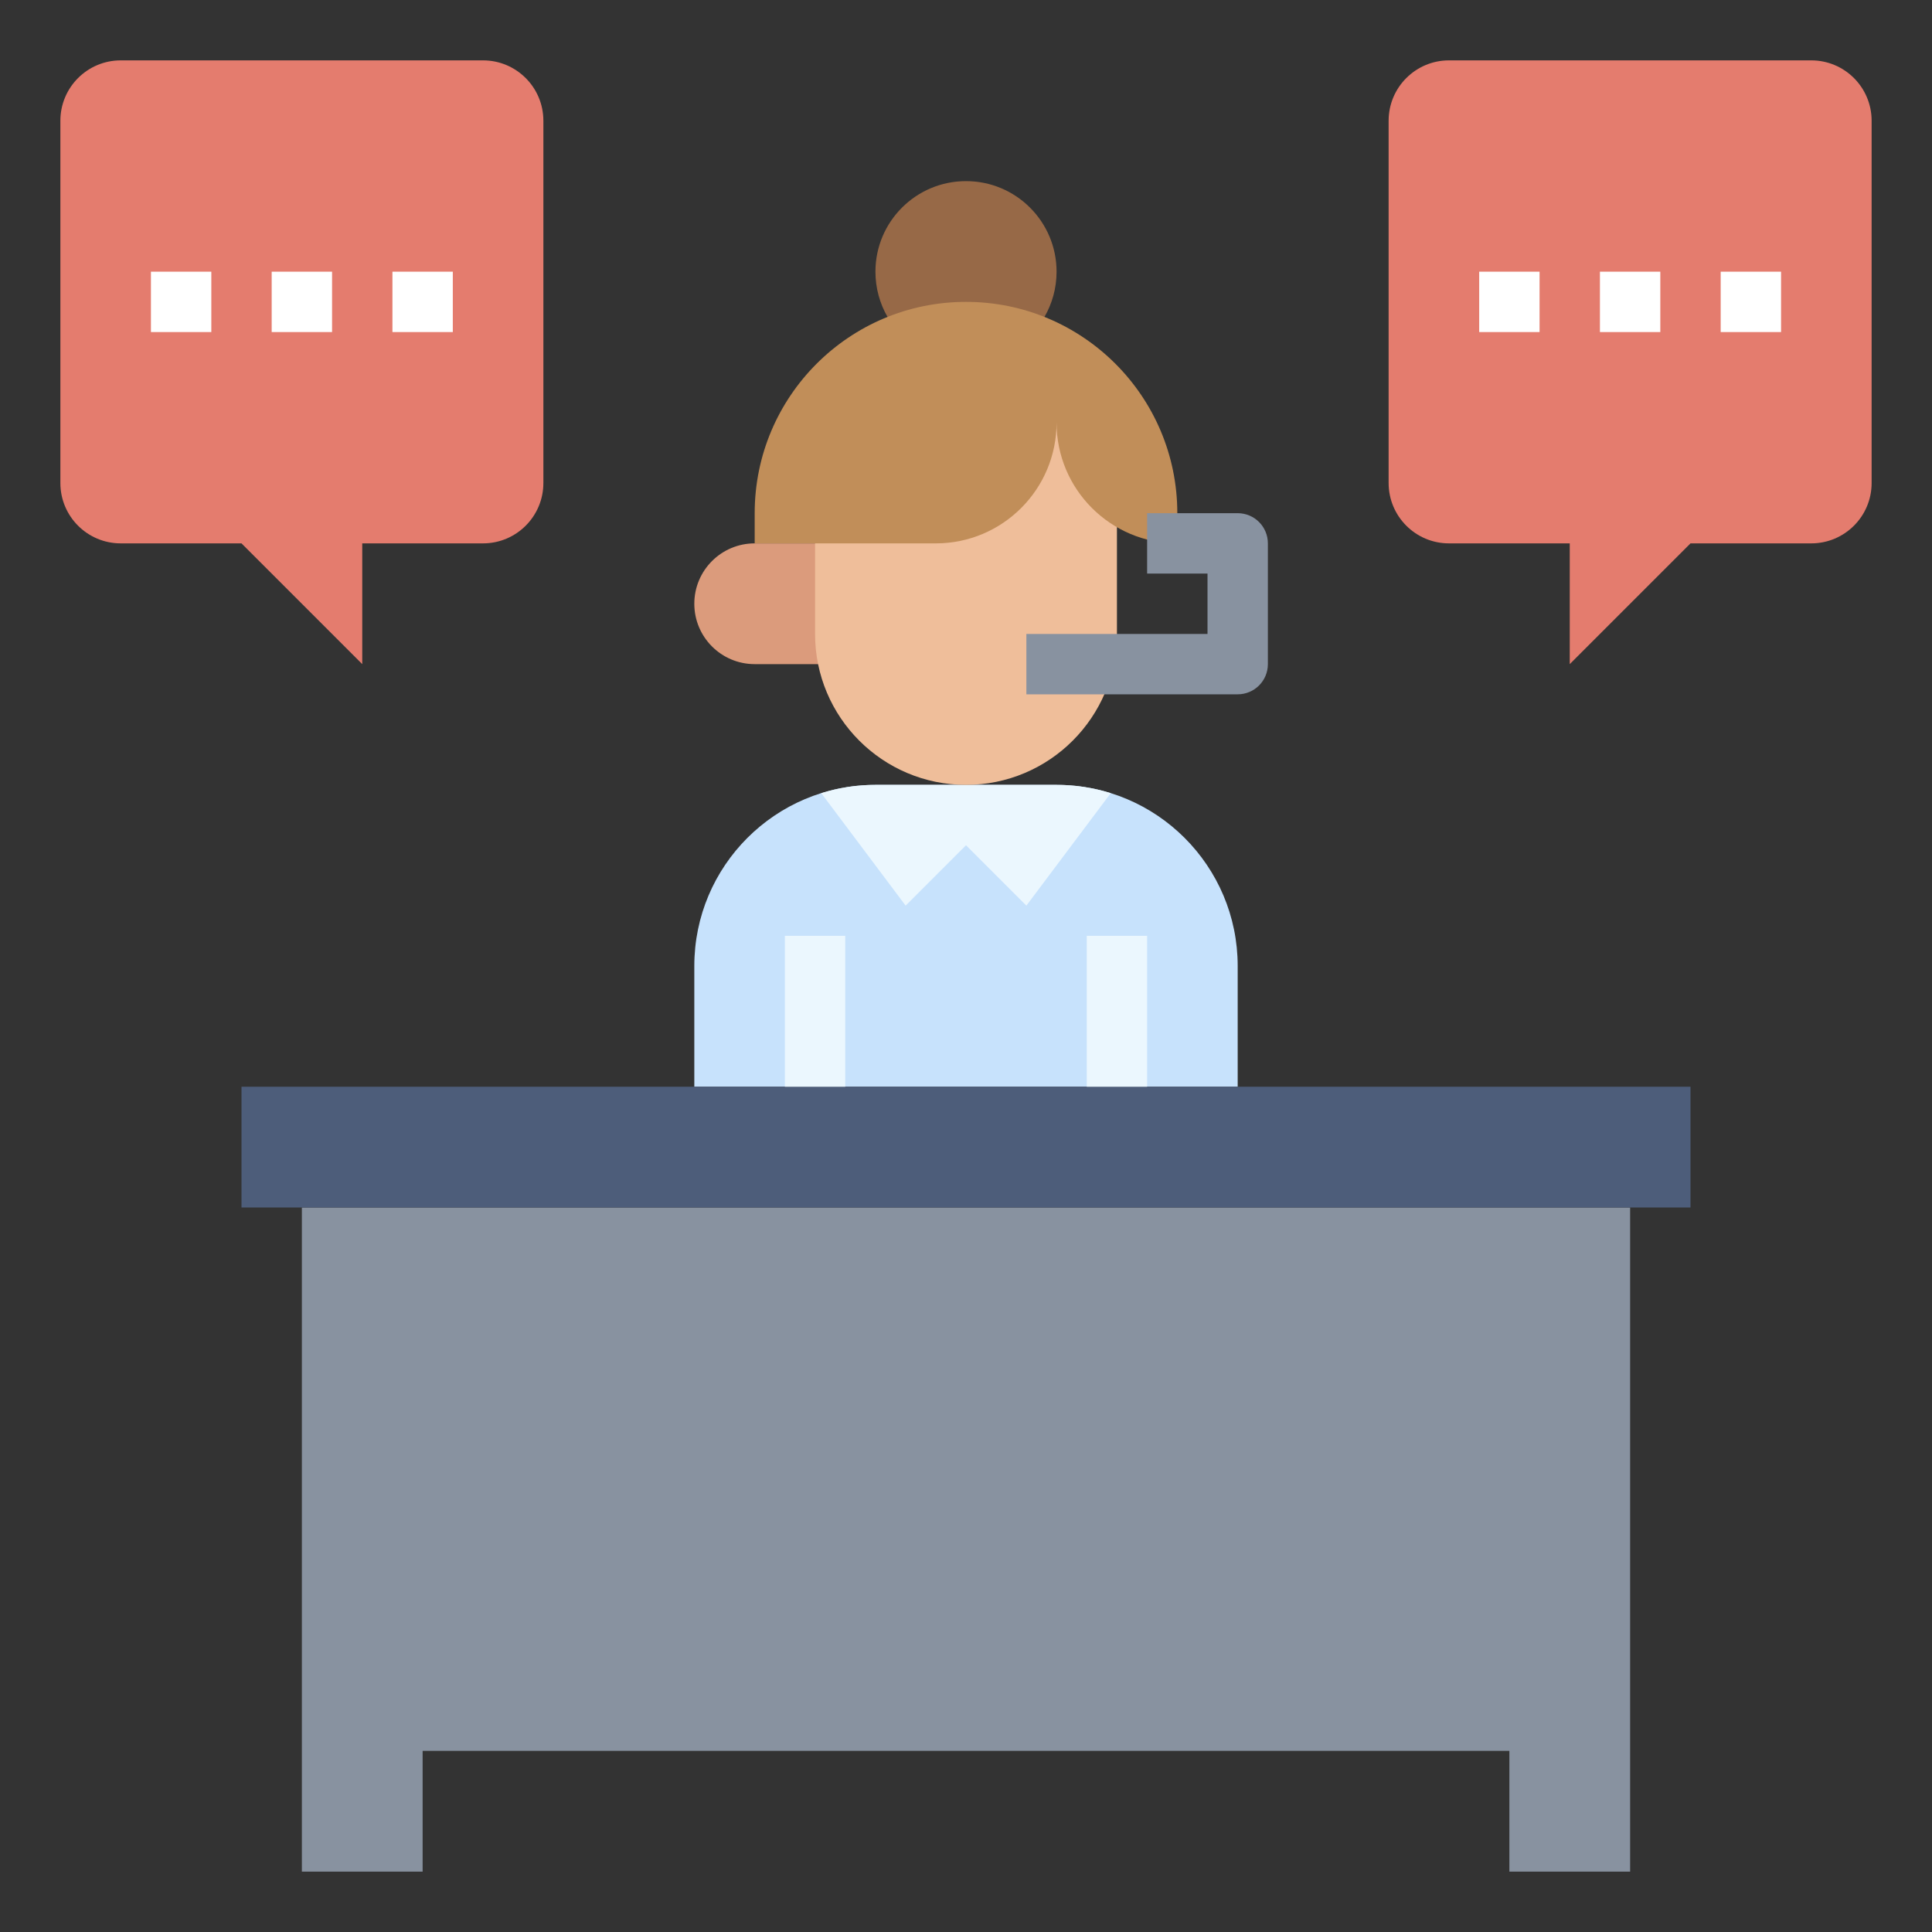 <svg id="Layer_3" enable-background="new 0 0 64 64" height="512" viewBox="0 0 64 64" width="512" xmlns="http://www.w3.org/2000/svg"><rect x="0" y="0" width="64" height="64" fill="#333333" stroke="none"/><g><path d="m23 36v-4c0-3.314 2.686-6 6-6h6c3.314 0 6 2.686 6 6v4" fill="#c7e2fc"/><path d="m30 30 2-2 2 2 2.795-3.726c-.567-.178-1.17-.274-1.795-.274h-6c-.625 0-1.228.096-1.795.274z" fill="#ebf7fe"/><path d="m28 18h-3c-1.105 0-2 .895-2 2 0 1.105.895 2 2 2h3" fill="#db9b7c"/><path d="m37 14v7c0 2.761-2.239 5-5 5-2.761 0-5-2.239-5-5v-7" fill="#efbe9a"/><path d="m34.599 10.499c.255-.441.401-.953.401-1.499 0-1.657-1.343-3-3-3s-3 1.343-3 3c0 .546.146 1.058.401 1.499" fill="#976947"/><path d="m35 14c0 2.209 1.791 4 4 4v-1c0-3.866-3.134-7-7-7-3.866 0-7 3.134-7 7v1h6c2.209 0 4-1.791 4-4z" fill="#c18e59"/><path d="m48 18h4v4l4-4h4c1.105 0 2-.895 2-2v-12c0-1.105-.895-2-2-2h-12c-1.105 0-2 .895-2 2v12c0 1.105.895 2 2 2z" fill="#e47c6e"/><path d="m16 18h-4v4l-4-4h-4c-1.105 0-2-.895-2-2v-12c0-1.105.895-2 2-2h12c1.105 0 2 .895 2 2v12c0 1.105-.895 2-2 2z" fill="#e47c6e"/><path d="m10 40v22h4v-4h36v4h4v-22" fill="#8892a0"/><path d="m8 36h48v4h-48z" fill="#4d5d7a"/><g><path d="m26 31h2v5h-2z" fill="#ebf7fe"/></g><g><path d="m36 31h2v5h-2z" fill="#ebf7fe"/></g><g><path d="m41 23h-7v-2h6v-2h-2v-2h3c.553 0 1 .447 1 1v4c0 .553-.447 1-1 1z" fill="#8892a0"/></g><g><path d="m49 9h2v2h-2z" fill="#fff"/></g><g><path d="m53 9h2v2h-2z" fill="#fff"/></g><g><path d="m57 9h2v2h-2z" fill="#fff"/></g><g><path d="m13 9h2v2h-2z" fill="#fff"/></g><g><path d="m9 9h2v2h-2z" fill="#fff"/></g><g><path d="m5 9h2v2h-2z" fill="#fff"/></g></g></svg>